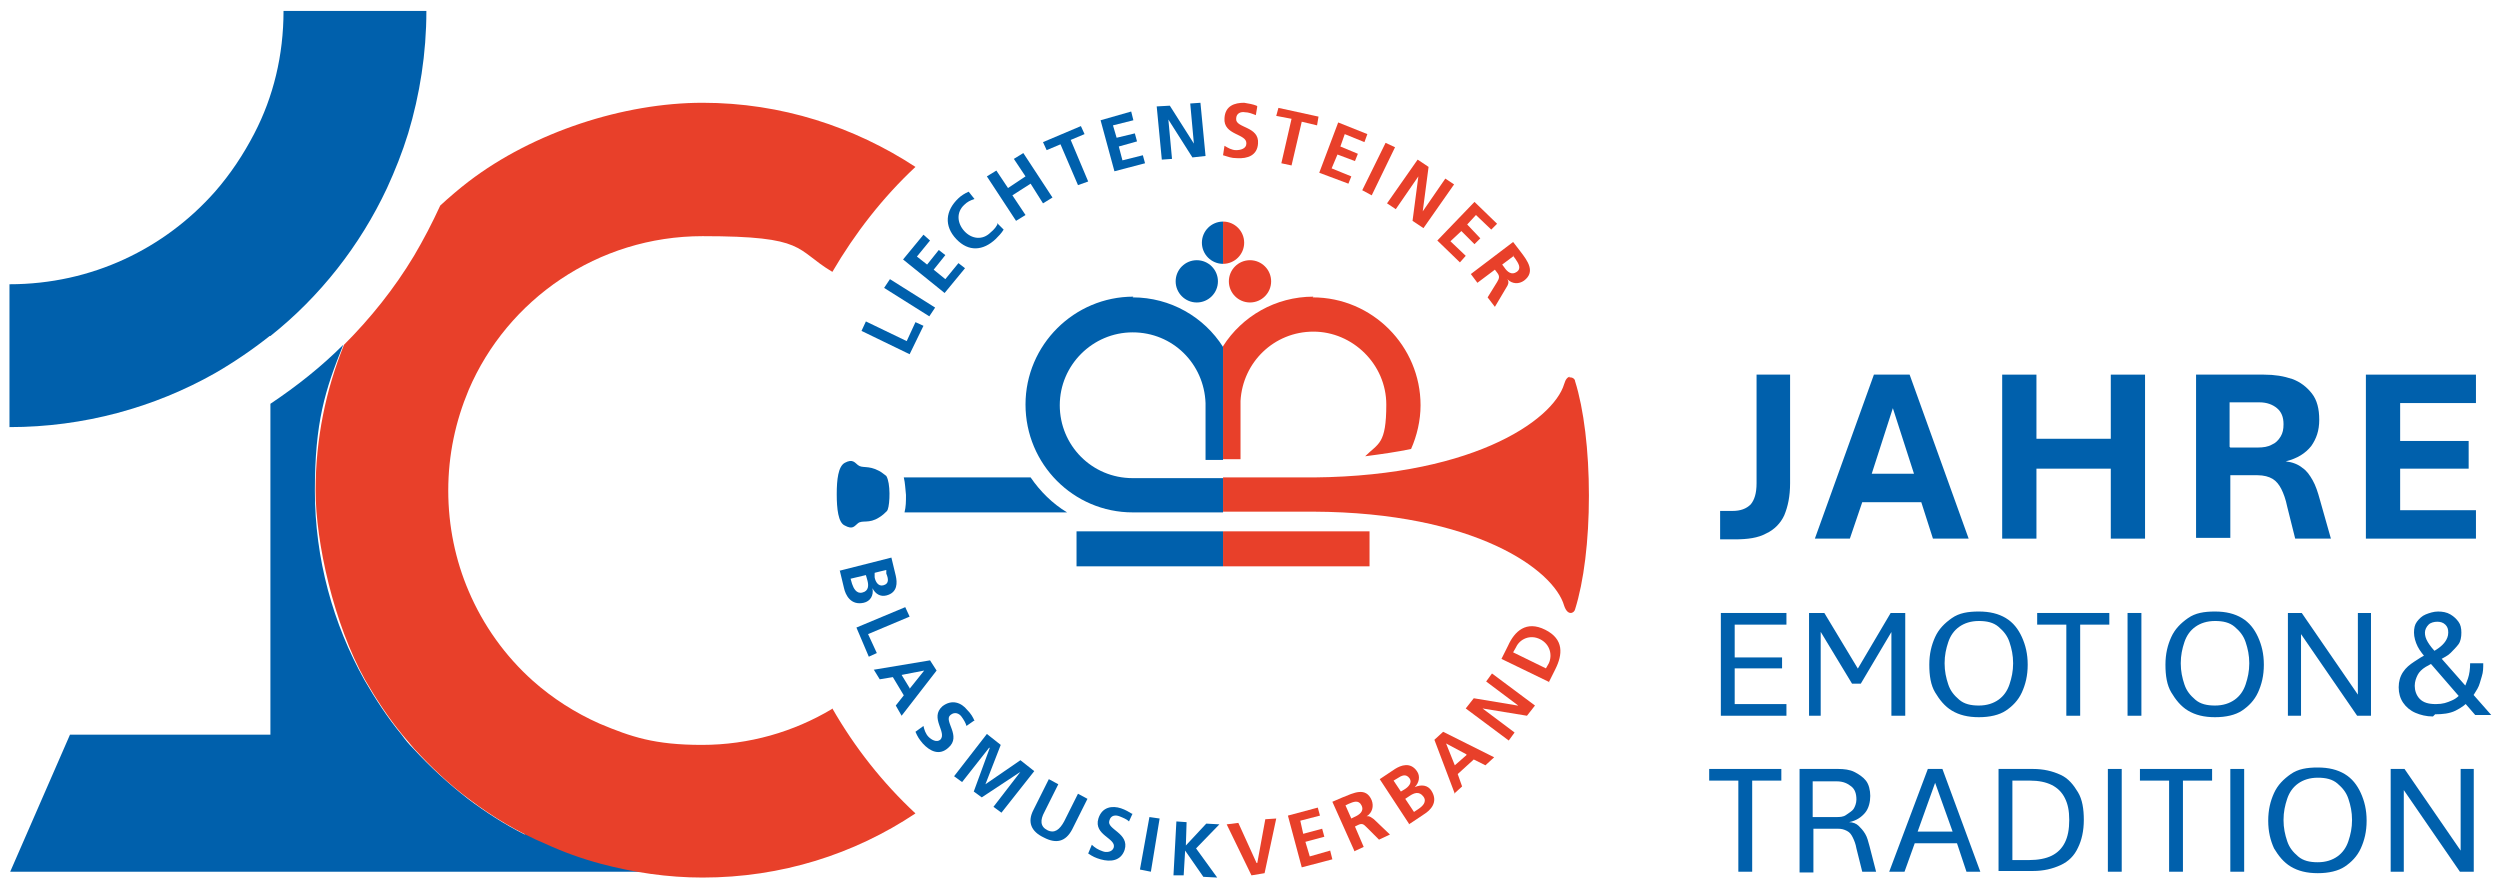 <?xml version="1.0" encoding="UTF-8"?>
<svg xmlns="http://www.w3.org/2000/svg" id="Ebene_1" version="1.1" viewBox="0 0 343 121.9">
  <defs>
    <style>
      .st0, .st1 {
        fill-rule: evenodd;
      }

      .st0, .st2 {
        fill: #0060ac;
      }

      .st1, .st3 {
        fill: #e8402a;
      }
    </style>
  </defs>
  <path class="st3" d="M180.2,40.7c-5.2,0-9.8,2.7-12.4,6.8v15.5h2.4v-7.5h0c0-.1,0-.3,0-.4,0,0,0,0,0-.1.3-5.3,4.6-9.5,10-9.5s10,4.5,10,10-1.1,5.3-2.9,7.1c2.3-.3,4.4-.6,6.3-1,.8-1.8,1.3-3.9,1.3-6,0-8.1-6.6-14.8-14.8-14.8h0ZM215.4,51.7c-.3,0-.6.3-.8,1-1.5,5-13,13.1-36.5,12.8h-10.3v4.7h10.5c.7,0,1.3,0,1.9,0,22.2.1,33,8,34.4,12.9.5,1.5,1.4,1,1.5.5,1.2-3.8,1.9-9.4,1.9-15.6,0-6.2-.7-11.9-1.9-15.7,0-.3-.4-.6-.8-.5h0Z"></path>
  <path class="st3" d="M167.8,30.4v5.8c1.6,0,2.9-1.3,2.9-2.9s-1.3-2.9-2.9-2.9h0Z"></path>
  <path class="st3" d="M168.6,38.6c0-1.6,1.3-2.9,2.9-2.9s2.9,1.3,2.9,2.9-1.3,2.9-2.9,2.9-2.9-1.3-2.9-2.9h0Z"></path>
  <polygon class="st3" points="167.8 72.9 167.8 77.7 187.9 77.7 187.9 72.9 167.8 72.9 167.8 72.9"></polygon>
  <polygon class="st0" points="124.8 48.6 126.7 44.7 125.6 44.2 124.4 46.8 118.8 44.1 118.2 45.4 124.8 48.6 124.8 48.6"></polygon>
  <polygon class="st0" points="127.5 43.4 128.3 42.2 122.1 38.3 121.3 39.5 127.5 43.4 127.5 43.4"></polygon>
  <polygon class="st0" points="129.6 40.2 132.4 36.8 131.5 36.1 129.7 38.3 128.1 37 129.7 35 128.8 34.3 127.2 36.3 125.8 35.2 127.6 33 126.7 32.2 123.9 35.6 129.6 40.2 129.6 40.2"></polygon>
  <path class="st0" d="M136.9,30.6c-.1.4-.5.9-1,1.3-1.1,1.1-2.6.9-3.6-.2-1-1.1-1.1-2.6,0-3.6.4-.4.8-.6,1.4-.8l-.8-1c-.5.2-1.1.6-1.4.9-1.8,1.7-2,3.8-.3,5.6,1.7,1.8,3.7,1.6,5.4,0,.4-.4.8-.8,1.1-1.3l-.9-.9h0Z"></path>
  <polygon class="st0" points="139.4 30.3 140.7 29.5 138.9 26.8 141.4 25.2 143.1 27.9 144.4 27.1 140.4 21 139.1 21.8 140.7 24.2 138.3 25.8 136.7 23.4 135.4 24.2 139.4 30.3 139.4 30.3"></polygon>
  <polygon class="st0" points="147.9 25.4 149.3 24.9 146.9 19.2 148.8 18.4 148.3 17.3 143.1 19.5 143.6 20.6 145.5 19.8 147.9 25.4 147.9 25.4"></polygon>
  <polygon class="st0" points="152.9 23.5 157.1 22.4 156.8 21.3 154 22 153.5 20.1 156 19.4 155.7 18.3 153.2 18.9 152.7 17.2 155.5 16.5 155.2 15.3 151 16.5 152.9 23.5 152.9 23.5"></polygon>
  <polygon class="st0" points="159.4 21.9 160.8 21.8 160.3 16.4 160.3 16.4 163.6 21.6 165.4 21.4 164.7 14.1 163.3 14.2 163.8 19.7 163.8 19.7 160.5 14.5 158.7 14.6 159.4 21.9 159.4 21.9"></polygon>
  <path class="st1" d="M172.4,14.5c-.5-.2-1.1-.3-1.7-.4-1.3,0-2.6.4-2.7,2.1-.2,2.4,3.1,2.1,3,3.5,0,.7-.8.9-1.4.9-.6,0-1.1-.3-1.6-.6l-.2,1.3c.7.2,1.1.4,1.9.4,1.5.1,2.8-.4,2.9-2,.2-2.4-3.1-2.1-3-3.4,0-.8.7-1,1.2-.9.5,0,1,.2,1.5.4l.2-1.2h0Z"></path>
  <polygon class="st1" points="175.8 22.4 177.2 22.7 178.6 16.7 180.7 17.2 180.9 16 175.4 14.8 175.1 15.9 177.2 16.3 175.8 22.4 175.8 22.4"></polygon>
  <polygon class="st1" points="181 23.7 185 25.2 185.4 24.2 182.7 23.1 183.5 21.2 185.9 22.1 186.3 21.1 183.9 20.1 184.5 18.4 187.2 19.5 187.6 18.4 183.6 16.8 181 23.7 181 23.7"></polygon>
  <polygon class="st1" points="186.9 26.1 188.2 26.8 191.4 20.2 190.1 19.6 186.9 26.1 186.9 26.1"></polygon>
  <polygon class="st1" points="190.3 27.9 191.5 28.7 194.6 24.2 194.6 24.2 193.8 30.3 195.3 31.3 199.5 25.3 198.3 24.5 195.2 29 195.2 29 196 22.9 194.5 21.9 190.3 27.9 190.3 27.9"></polygon>
  <polygon class="st1" points="197.2 33 200.3 36 201.1 35.1 199 33.1 200.5 31.7 202.3 33.5 203.1 32.7 201.3 30.8 202.5 29.5 204.6 31.5 205.4 30.7 202.3 27.7 197.2 33 197.2 33"></polygon>
  <path class="st1" d="M207.6,35.1l.3.4c.4.6.9,1.3.2,1.8-.7.5-1.3,0-1.7-.6l-.3-.4,1.6-1.2h0ZM201.8,37.6l.9,1.2,2.4-1.8.3.4c.4.5.3.8,0,1.3l-1.3,2.1,1,1.3,1.6-2.7c.2-.3.4-.7.1-1.1h0c.7.7,1.6.7,2.3.2,1.6-1.2.5-2.7-.5-4l-1-1.3-5.8,4.4h0Z"></path>
  <path class="st0" d="M118.8,78.9l.2.7c.2.7.2,1.5-.7,1.7-.8.2-1.2-.6-1.4-1.2l-.2-.7,2.1-.5h0ZM121.6,78.1v.6c.3.7.4,1.4-.4,1.6-.7.2-1.1-.5-1.2-1.1v-.6c-.1,0,1.6-.4,1.6-.4h0ZM115.2,78.2l.6,2.5c.2.9.9,2.4,2.7,2,.9-.2,1.4-1,1.2-2h0c.4.8,1.1,1.2,1.9,1,1.6-.4,1.5-1.8,1.3-2.7l-.6-2.5-7.1,1.8h0Z"></path>
  <polygon class="st0" points="117.5 86.1 119.2 90.1 120.3 89.6 119.1 87 124.8 84.6 124.2 83.3 117.5 86.1 117.5 86.1"></polygon>
  <path class="st0" d="M124.8,94.4l-1.1-1.8,3.1-.6h0s-2,2.5-2,2.5h0ZM119.9,91.9l.8,1.3,1.8-.3,1.5,2.5-1.1,1.4.8,1.4,4.8-6.2-.9-1.4-7.8,1.3h0Z"></path>
  <path class="st0" d="M133.7,98.9c-.2-.5-.5-1-1-1.5-.8-1-2.1-1.5-3.4-.5-1.8,1.6.7,3.6-.3,4.6-.5.4-1.2,0-1.6-.4-.4-.4-.6-1-.7-1.5l-1.1.8c.3.7.5,1,1,1.6,1,1.1,2.3,1.7,3.5.6,1.9-1.6-.7-3.7.3-4.5.6-.5,1.2-.2,1.5.2.3.4.6.9.7,1.3l1-.7h0Z"></path>
  <polygon class="st0" points="130.9 106.5 132 107.3 135.7 102.6 135.8 102.6 133.6 108.6 134.7 109.4 140 105.9 140 105.9 136.3 110.7 137.4 111.5 141.9 105.8 140 104.3 135.2 107.6 135.2 107.6 137.3 102.2 135.4 100.7 130.9 106.5 130.9 106.5"></polygon>
  <path class="st0" d="M141.8,111.1c-.9,1.7-.3,3,1.4,3.8,1.7.9,3,.6,3.9-1.1l2.1-4.2-1.3-.7-1.9,3.8c-.6,1.1-1.3,1.7-2.3,1.2-1-.5-1-1.4-.4-2.5l1.9-3.8-1.3-.7-2.1,4.2h0Z"></path>
  <path class="st0" d="M155.4,111.7c-.5-.3-1-.6-1.6-.8-1.2-.4-2.6-.2-3.1,1.4-.7,2.3,2.5,2.7,2.1,4-.2.6-1,.7-1.5.5-.6-.2-1.1-.5-1.5-.9l-.5,1.2c.6.4,1,.6,1.7.8,1.4.4,2.8.2,3.3-1.3.7-2.3-2.5-2.8-2.1-4,.2-.8.9-.8,1.4-.6.5.2,1,.4,1.3.7l.5-1.1h0Z"></path>
  <polygon class="st0" points="156.4 119.3 157.9 119.6 159.1 112.3 157.7 112.1 156.4 119.3 156.4 119.3"></polygon>
  <polygon class="st0" points="161 120.1 162.4 120.1 162.6 116.7 162.6 116.7 165.1 120.3 167 120.4 164.1 116.4 167.3 113.1 165.5 113 162.7 116 162.8 112.8 161.4 112.7 161 120.1 161 120.1"></polygon>
  <polygon class="st1" points="171.7 120.1 173.5 119.8 175.1 112.3 173.6 112.4 172.5 118.4 172.4 118.4 169.9 112.9 168.3 113.1 171.7 120.1 171.7 120.1"></polygon>
  <polygon class="st1" points="178.6 119 182.8 117.9 182.5 116.7 179.7 117.5 179.1 115.5 181.7 114.8 181.4 113.7 178.8 114.4 178.4 112.6 181.1 111.9 180.8 110.8 176.7 111.9 178.6 119 178.6 119"></polygon>
  <path class="st1" d="M184.6,110.5l.4-.2c.7-.3,1.4-.6,1.8.2.4.8-.3,1.3-1,1.6l-.4.2-.8-1.8h0ZM185.8,116.8l1.3-.6-1.2-2.8.4-.2c.6-.3.8-.1,1.2.3l1.7,1.7,1.5-.7-2.2-2.1c-.3-.2-.6-.5-1-.4h0c.8-.5,1-1.4.7-2.2-.8-1.9-2.5-1-4-.4l-1.4.6,3,6.7h0Z"></path>
  <path class="st1" d="M192.8,109.6l.6-.4c.6-.4,1.3-.7,1.9.1.5.7-.1,1.3-.7,1.7l-.6.4-1.2-1.8h0ZM191.2,107.1l.5-.3c.6-.4,1.2-.7,1.7,0,.4.6-.2,1.2-.7,1.5l-.5.3-1-1.5h0ZM193.3,113.1l2.1-1.4c.8-.5,2-1.6,1-3.2-.5-.8-1.4-.9-2.3-.5h0c.6-.6.8-1.5.3-2.2-.9-1.3-2.2-.8-3-.3l-2.1,1.4,4,6.1h0Z"></path>
  <path class="st1" d="M201.2,103.6l-1.6,1.4-1.2-3h0s2.8,1.5,2.8,1.5h0ZM199.5,108.9l1.1-1-.6-1.7,2.2-2,1.6.8,1.2-1.1-7-3.5-1.2,1.1,2.8,7.4h0Z"></path>
  <polygon class="st1" points="207 101.6 207.8 100.5 203.4 97.2 203.4 97.2 209.5 98.2 210.6 96.8 204.7 92.4 203.9 93.5 208.3 96.8 208.2 96.8 202.2 95.8 201.1 97.2 207 101.6 207 101.6"></polygon>
  <path class="st1" d="M212.5,93.6l.9-1.8c1-2,1.2-4.1-1.4-5.4-2.6-1.3-4.2.2-5.1,2.2l-.9,1.8,6.6,3.2h0ZM207.6,89.5l.4-.7c.5-1.1,1.9-1.8,3.3-1.1,1.4.7,1.7,2.2,1.2,3.3l-.4.7-4.5-2.2h0Z"></path>
  <path class="st2" d="M124,65.5c.2.8.2,1.6.3,2.4,0,.9,0,1.6-.2,2.4h22.3c-2-1.2-3.7-2.9-5-4.8h-17.3Z"></path>
  <path class="st2" d="M155.5,40.7c-8.1,0-14.8,6.6-14.8,14.8s6.6,14.8,14.7,14.8h4.9s7.5,0,7.5,0v-4.7h-12.4s0,0,0,0c-5.6,0-10-4.5-10-10s4.5-10,10-10,9.8,4.3,10,9.7c0,.1,0,.2,0,.3v7.5h2.4v-15.5c-2.6-4.1-7.2-6.8-12.4-6.8h0Z"></path>
  <path class="st2" d="M167.8,30.4c-1.6,0-2.9,1.3-2.9,2.9s1.3,2.9,2.9,2.9,0,0,0,0v-5.8s0,0,0,0h0Z"></path>
  <path class="st2" d="M161.3,38.6c0-1.6,1.3-2.9,2.9-2.9s2.9,1.3,2.9,2.9-1.3,2.9-2.9,2.9-2.9-1.3-2.9-2.9h0Z"></path>
  <polygon class="st2" points="147.7 72.9 147.7 77.7 167.8 77.7 167.8 72.9 147.7 72.9 147.7 72.9"></polygon>
  <path class="st0" d="M121.7,70.1c-.3.3-.6.6-1.1.9-1.4.9-2.3.3-2.9.8-.5.4-.7.9-1.8.3-.9-.4-1.1-2.3-1.1-4.3,0-2,.2-3.8,1.1-4.3,1.1-.6,1.4,0,1.8.3.6.5,1.4,0,2.9.8.4.2.7.5,1,.7.6,1,.5,3.8.2,4.6h0Z"></path>
  <path class="st2" d="M236,74.1v-4h1.7c1.1,0,1.9-.3,2.5-.9.5-.6.8-1.5.8-2.9v-14.9h4.6v14.9c0,1.8-.3,3.2-.8,4.4-.5,1.1-1.4,2-2.5,2.5-1.1.6-2.5.8-4.3.8h-2Z"></path>
  <path class="st2" d="M249,73.9l8.1-22.5h4.9l8.1,22.5h-4.9l-1.6-5h-8.1l-1.7,5h-4.9ZM256.7,65h5.9l-2.9-9-2.9,9h0Z"></path>
  <path class="st2" d="M274.7,73.9v-22.5h4.7v8.8h10.2v-8.8h4.7v22.5h-4.7v-9.6h-10.2v9.6h-4.7Z"></path>
  <path class="st2" d="M301.3,73.9v-22.5h9.3c1.5,0,2.7.2,3.9.6,1.1.4,2,1.1,2.7,2,.7.9,1,2.1,1,3.6s-.4,2.6-1.1,3.6c-.8,1-1.9,1.7-3.5,2.1.9.1,1.7.4,2.3.9.6.4,1,1,1.4,1.7.4.7.7,1.6,1,2.7l1.5,5.3h-4.9l-1.1-4.4c-.2-1-.5-1.8-.8-2.4-.3-.6-.7-1.1-1.2-1.4-.5-.3-1.2-.5-2.1-.5h-3.7v8.6h-4.7ZM306,61.4h3.8c.7,0,1.4-.1,1.9-.4.5-.2.9-.6,1.2-1.1.3-.5.4-1,.4-1.7,0-1-.3-1.7-.9-2.2s-1.4-.8-2.4-.8h-4.1v6.1h0Z"></path>
  <path class="st2" d="M324.6,73.9v-22.5h15.1v3.9h-10.4v5.2h9.4v3.8h-9.4v5.7h10.4v3.9h-15.1Z"></path>
  <path class="st2" d="M236.1,98.2v-14.1h9v1.6h-7.1v4.5h6.5v1.5h-6.5v4.9h7.1v1.6h-9Z"></path>
  <path class="st2" d="M248.2,98.2v-14.1h2.1l5,8.3h-.8l4.9-8.3h2v14.1h-1.9v-12.5h.6l-4.8,8.1h-1.2l-4.9-8.1h.6v12.5h-1.8Z"></path>
  <path class="st2" d="M271.5,98.4c-1.5,0-2.7-.3-3.7-.9s-1.7-1.5-2.3-2.5-.8-2.3-.8-3.8.3-2.7.8-3.8,1.3-1.9,2.3-2.6,2.2-.9,3.7-.9,2.7.3,3.7.9,1.7,1.5,2.2,2.6.8,2.3.8,3.8-.3,2.7-.8,3.8-1.3,1.9-2.2,2.5-2.2.9-3.7.9ZM271.5,96.8c1.1,0,2-.3,2.7-.8s1.2-1.2,1.5-2.1.5-1.8.5-2.9-.2-2-.5-2.9-.8-1.5-1.5-2.1-1.6-.8-2.7-.8-2,.3-2.7.8-1.2,1.2-1.5,2.1-.5,1.8-.5,2.9.2,2,.5,2.9.8,1.5,1.5,2.1,1.6.8,2.7.8Z"></path>
  <path class="st2" d="M283.5,98.2v-12.5h-4v-1.6h9.9v1.6h-4v12.5h-1.9Z"></path>
  <path class="st2" d="M291.9,98.2v-14.1h1.9v14.1h-1.9Z"></path>
  <path class="st2" d="M303.9,98.4c-1.5,0-2.7-.3-3.7-.9s-1.7-1.5-2.3-2.5-.8-2.3-.8-3.8.3-2.7.8-3.8,1.3-1.9,2.3-2.6,2.2-.9,3.7-.9,2.7.3,3.7.9,1.7,1.5,2.2,2.6.8,2.3.8,3.8-.3,2.7-.8,3.8-1.3,1.9-2.2,2.5-2.2.9-3.7.9ZM303.9,96.8c1.1,0,2-.3,2.7-.8s1.2-1.2,1.5-2.1.5-1.8.5-2.9-.2-2-.5-2.9-.8-1.5-1.5-2.1-1.6-.8-2.7-.8-2,.3-2.7.8-1.2,1.2-1.5,2.1-.5,1.8-.5,2.9.2,2,.5,2.9.8,1.5,1.5,2.1,1.6.8,2.7.8Z"></path>
  <path class="st2" d="M313.9,98.2v-14.1h1.9l7.7,11.2v-11.2h1.8v14.1h-1.9l-7.7-11.2v11.2h-1.8Z"></path>
  <path class="st2" d="M333.8,98.3c-.9,0-1.7-.2-2.4-.5s-1.3-.8-1.7-1.4-.6-1.3-.6-2.1.2-1.5.6-2.1.9-1,1.5-1.4,1.2-.8,1.9-1.1h.2c.5-.3.9-.5,1.3-.8s.7-.6.9-.9.4-.7.4-1.2-.1-.8-.4-1.1-.7-.4-1.1-.4-.9.1-1.2.4-.5.7-.5,1.1.1.8.4,1.3.7,1,1.3,1.6l7.4,8.4h-2.2l-6.5-7.5c-.6-.7-1.1-1.3-1.4-1.9s-.5-1.3-.5-1.9.1-1.1.4-1.5.7-.8,1.2-1,1.1-.4,1.7-.4,1.2.1,1.7.4.8.6,1.1,1,.4.9.4,1.5-.1,1.2-.4,1.6-.7.8-1.1,1.2-.9.6-1.4.9h-.2c-.7.4-1.3.7-1.8,1s-.9.7-1.1,1.1-.4.9-.4,1.5.2,1.3.7,1.8,1.2.7,2.2.7,1.5-.2,2.2-.5,1.2-.8,1.5-1.4c.3-.5.5-1,.7-1.6s.3-1.3.3-2.1h1.8c0,.6,0,1.2-.2,1.8s-.3,1.2-.6,1.7-.6,1-.9,1.4c-.6.7-1.3,1.2-2.1,1.6s-1.8.5-2.8.5h0Z"></path>
  <path class="st2" d="M238.5,119.6v-12.5h-4v-1.6h9.9v1.6h-4v12.5h-1.9Z"></path>
  <path class="st2" d="M246.9,119.6v-14.1h5.3c.8,0,1.6.1,2.2.4s1.2.7,1.6,1.2.6,1.3.6,2.1-.2,1.7-.7,2.3-1.2,1.1-2.2,1.3c.5,0,1,.2,1.3.5s.6.6.9,1.1.4,1,.6,1.7l.9,3.5h-1.9l-.8-3.2c-.1-.6-.3-1.1-.5-1.5s-.4-.7-.8-.9-.7-.3-1.3-.3h-3.3v6h-1.9ZM248.7,112.1h3.2c.5,0,1,0,1.4-.3s.8-.5,1-.8.4-.8.4-1.3c0-.8-.2-1.4-.7-1.8s-1.1-.7-2-.7h-3.3v5h0Z"></path>
  <path class="st2" d="M259.2,119.6l5.3-14.1h2l5.2,14.1h-1.9l-1.3-3.9h-5.8l-1.4,3.9h-1.9ZM263.1,114.1h4.8l-2.4-6.7-2.4,6.7h0Z"></path>
  <path class="st2" d="M274.2,119.6v-14.1h4.7c1.5,0,2.7.3,3.8.8s1.8,1.4,2.4,2.4.8,2.3.8,3.8-.3,2.8-.8,3.8c-.5,1.1-1.3,1.9-2.4,2.4s-2.3.8-3.8.8h-4.7ZM276,118h2.4c1.2,0,2.3-.2,3.1-.6s1.4-1,1.8-1.8c.4-.8.6-1.8.6-3.1s-.2-2.2-.6-3-1-1.4-1.8-1.8-1.8-.6-3-.6h-2.4v10.9Z"></path>
  <path class="st2" d="M289.2,119.6v-14.1h1.9v14.1h-1.9Z"></path>
  <path class="st2" d="M297.6,119.6v-12.5h-4v-1.6h9.9v1.6h-4v12.5h-1.9Z"></path>
  <path class="st2" d="M306,119.6v-14.1h1.9v14.1h-1.9Z"></path>
  <path class="st2" d="M318,119.8c-1.5,0-2.7-.3-3.7-.9s-1.7-1.5-2.3-2.5c-.5-1.1-.8-2.3-.8-3.8s.3-2.7.8-3.8,1.3-1.9,2.3-2.6,2.2-.9,3.7-.9,2.7.3,3.7.9,1.7,1.5,2.2,2.6.8,2.3.8,3.8-.3,2.7-.8,3.8c-.5,1.1-1.3,1.9-2.2,2.5s-2.2.9-3.7.9ZM318,118.3c1.1,0,2-.3,2.7-.8s1.2-1.2,1.5-2.1c.3-.9.5-1.8.5-2.9s-.2-2-.5-2.9-.8-1.5-1.5-2.1-1.6-.8-2.7-.8-2,.3-2.7.8-1.2,1.2-1.5,2.1-.5,1.8-.5,2.9.2,2,.5,2.9c.3.9.8,1.5,1.5,2.1s1.6.8,2.7.8Z"></path>
  <path class="st2" d="M328,119.6v-14.1h1.9l7.7,11.2v-11.2h1.8v14.1h-1.9l-7.7-11.2v11.2h-1.8Z"></path>
  <path class="st2" d="M72,112.1v2.4c-2.8-1.4-5.4-3.1-7.8-4.9-2.7-2.1-5.2-4.4-7.5-6.9-.6-.6-1.1-1.2-1.6-1.9-1.9-2.3-3.6-4.9-5.1-7.5-4.3-7.7-6.8-16.6-6.8-26s1.4-13.8,3.9-20c-3,3-6.4,5.7-10,8.1v45.4H9.6L1.4,119.6h89.4v-7.5h-18.9Z"></path>
  <path class="st2" d="M37.1,46.1c6.8-5.4,12.3-12.4,16-20.3,1.1-2.4,2.1-4.9,2.9-7.5,1.6-5.3,2.5-11,2.5-16.8h-19.6c0,6.1-1.4,11.8-4,16.8-1.5,2.9-3.3,5.6-5.4,8-6.9,7.8-16.9,12.7-28.2,12.7v19.6c10.2,0,19.9-2.7,28.2-7.4,2.6-1.5,5.1-3.2,7.5-5.1h0Z"></path>
  <path class="st3" d="M114.1,97.3c-5.2,3.1-11.3,4.9-17.8,4.9s-9.7-1.1-14-2.9c-3.4-1.5-6.5-3.5-9.2-5.9-3.8-3.4-6.8-7.6-8.8-12.3-1.8-4.2-2.8-8.9-2.8-13.8s1-9.5,2.8-13.8c5.3-12.4,17.7-21.1,32.1-21.1s12.6,1.8,17.8,4.9c3.1-5.3,6.9-10.2,11.4-14.4-8.4-5.5-18.4-8.8-29.2-8.8s-23.2,4-32.1,10.8c-1.3,1-2.6,2.1-3.9,3.3-1.1,2.4-2.3,4.7-3.6,6.9-2.7,4.5-6,8.6-9.6,12.2-2.5,6.2-3.9,12.9-3.9,20s2.5,18.3,6.8,26c1.5,2.6,3.2,5.2,5.1,7.5.5.6,1.1,1.3,1.6,1.9,2.3,2.5,4.8,4.9,7.5,6.9,3.3,2.5,6.8,4.6,10.6,6.2,2.4,1.1,4.9,2,7.5,2.7,4.5,1.2,9.2,1.9,14,1.9,10.8,0,20.8-3.2,29.2-8.8-4.5-4.2-8.3-9-11.4-14.4h0Z"></path>
</svg>
